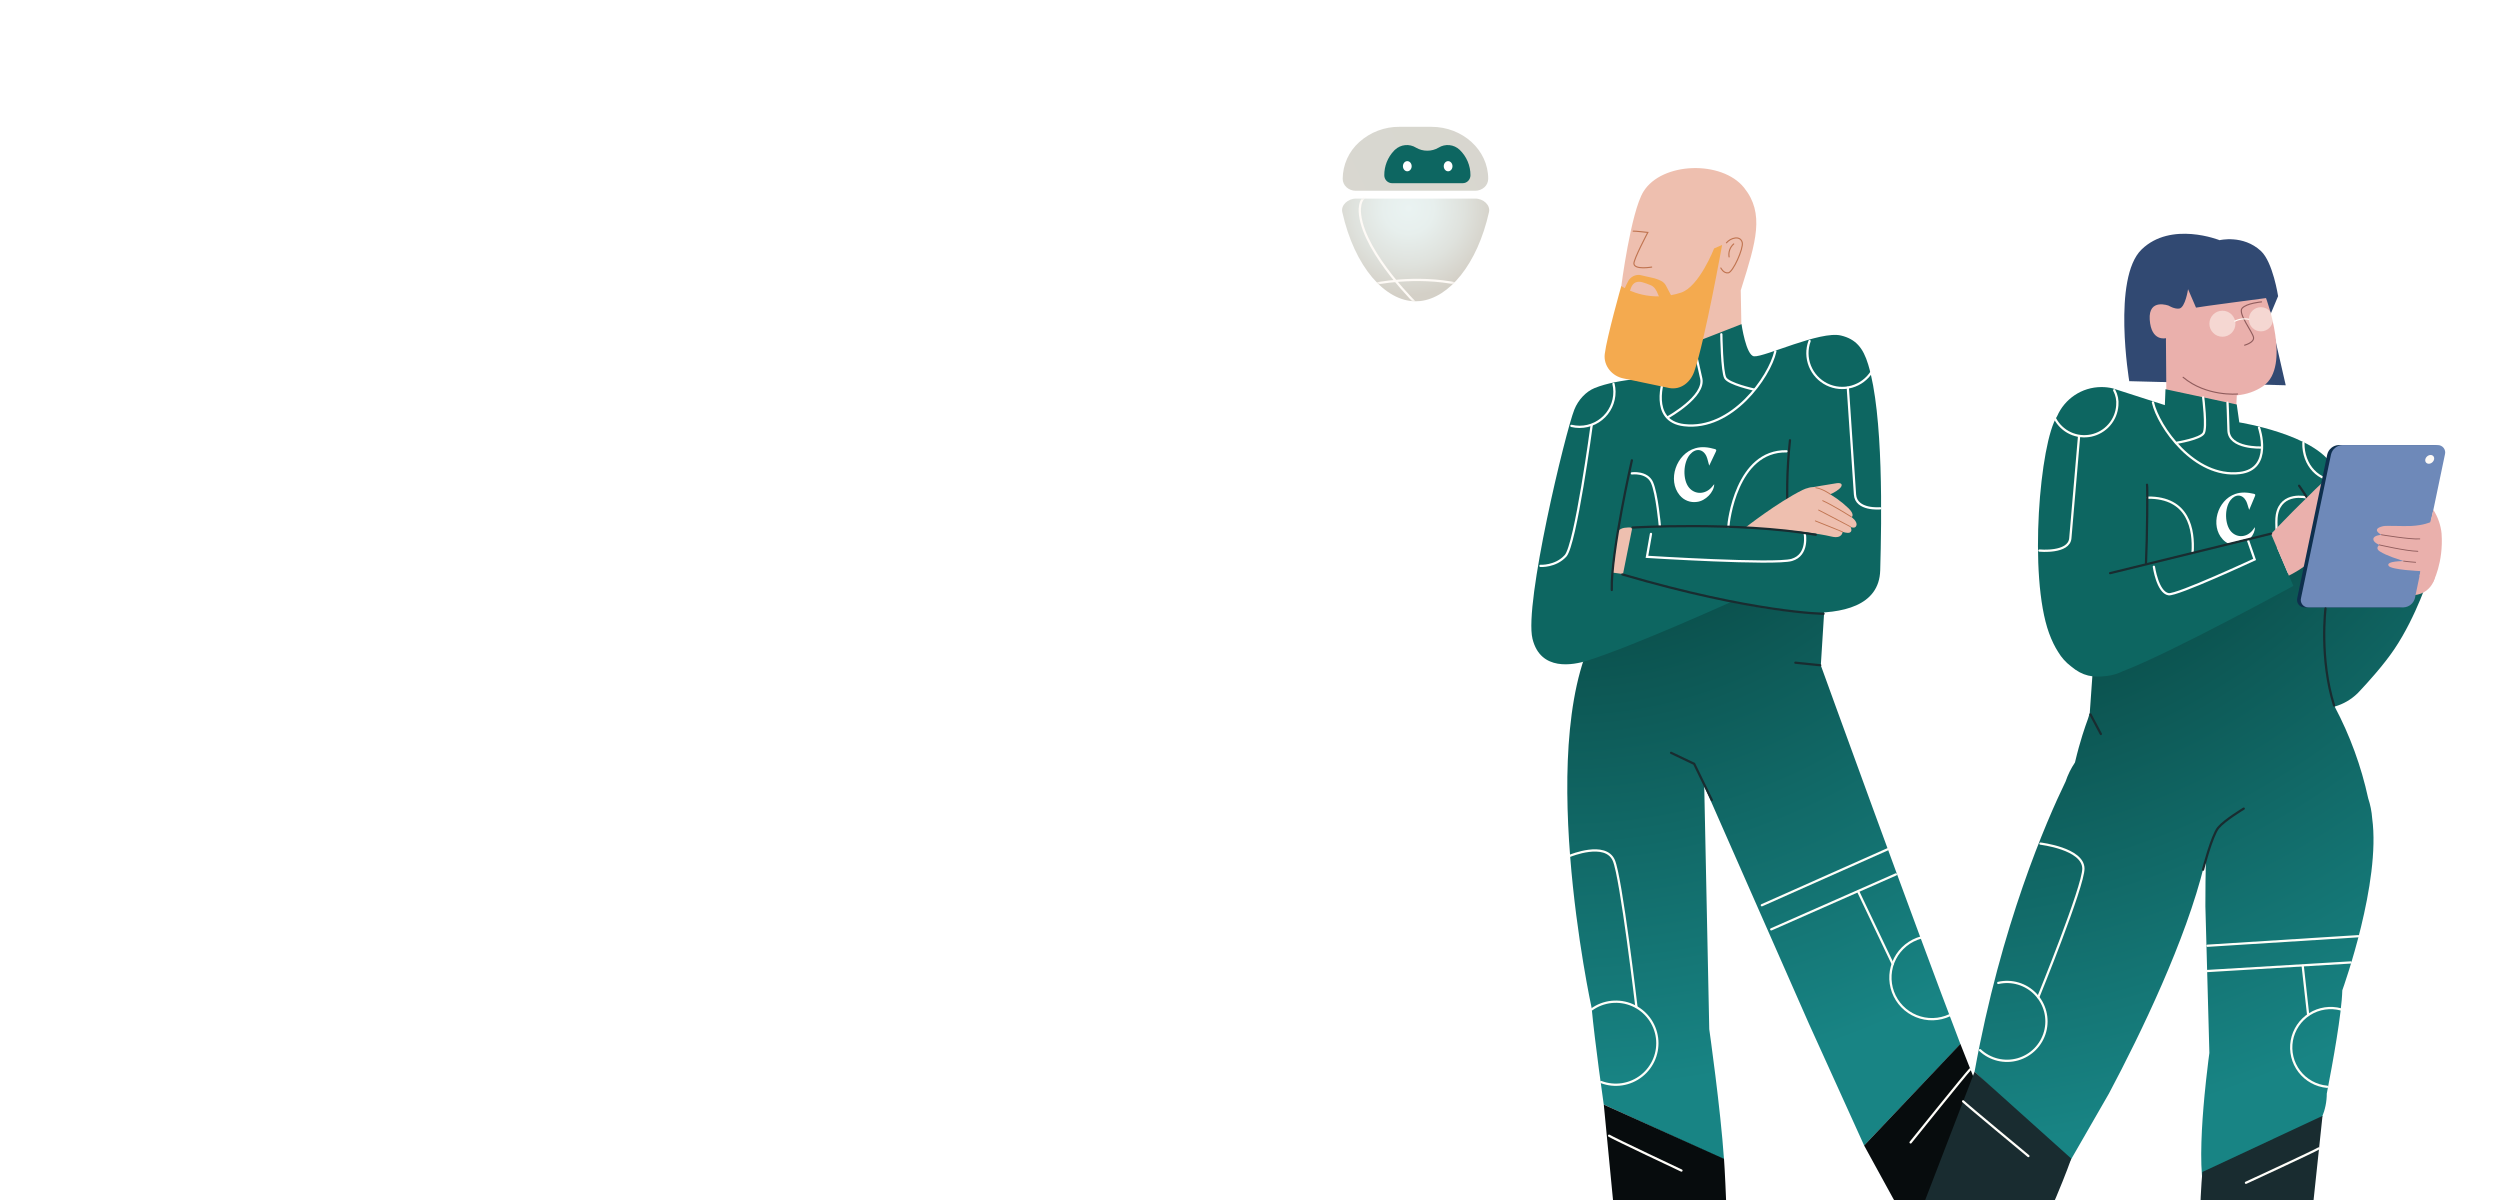 <svg width="1104" height="530" viewBox="0 0 1104 530" fill="none" xmlns="http://www.w3.org/2000/svg">
<rect x="0" y="0" width="1104" height="530" fill="#808080" stroke="none"/>
<g clip-path="url(#clip0_2089_41554)">
<rect width="1104" height="530" fill="white"/>
<g clip-path="url(#clip1_2089_41554)">
<path d="M804.072 293.824L808.508 223.259L706.731 275.485C676.263 323.118 702.881 445.166 702.881 445.166C704.212 459.792 708.212 487.775 708.212 487.775L761.319 512.032C759.838 489.843 754.807 454.489 754.807 454.489L752.589 347.088L798.829 452.092L823.211 505.866L865.726 461.095C844.976 406.885 804.072 293.824 804.072 293.824Z" fill="url(#paint0_radial_2089_41554)"/>
<path d="M725.746 84.612C720.163 93.676 715.932 126.621 715.932 126.621C715.932 126.621 718.628 141.657 725.821 145.145C731.29 147.801 740.2 145.054 748.454 141.152L746.106 155.506L769.038 146.483C769.038 146.483 768.779 132.055 768.717 128.209C768.836 127.831 768.954 127.455 769.071 127.082C775.424 106.82 779.35 94.301 770.178 82.885C760.35 70.655 733.814 71.494 725.746 84.612Z" fill="#EEBFAF"/>
<path d="M769.052 143.143C769.052 143.143 771.052 157.045 774.601 157.346C779.304 157.735 803.82 145.955 812.993 148.173C819.552 149.756 822.753 153.633 824.971 160.895C831.755 183.056 830.936 229.304 830.301 251.875C829.414 283.386 764.909 265.634 764.909 265.634C764.909 265.634 720.082 285.857 700.705 291.815C695.006 293.576 680.291 296.702 676.742 282.055C672.988 266.624 691.327 190.632 695.231 180.865C697.006 176.429 700.487 172.887 704.104 171.399C714.963 166.922 732.503 166.833 737.09 165.775C742.864 164.444 740.646 154.233 740.646 154.233L769.052 143.143Z" fill="url(#paint1_radial_2089_41554)"/>
<path d="M734.837 166.897C734.837 166.897 728.012 185.939 743.71 187.754C764.786 190.198 781.432 166.453 783.978 155.212" stroke="white" stroke-miterlimit="10" stroke-linecap="round"/>
<path d="M736.625 184.206C736.625 184.206 753.046 175.108 751.272 167.143C749.497 159.178 747.941 152.271 747.941 152.271" stroke="white" stroke-miterlimit="10" stroke-linecap="round"/>
<path d="M760.138 147.615C760.138 147.615 760.356 164.262 761.912 166.924C763.468 169.585 774.559 172.029 774.559 172.029" stroke="white" stroke-miterlimit="10" stroke-linecap="round"/>
<path d="M754.788 205.63C754.269 204.033 754.105 202.661 753.539 201.425C751.989 198.163 748.761 197.822 746.304 200.688C743.219 204.251 743.007 211.916 745.894 215.356C748.508 218.475 752.993 218.4 755.866 215.178C756.228 214.769 756.548 214.339 756.999 213.813C756.951 217.342 753.122 221.218 749.402 221.635C747.976 221.856 746.517 221.699 745.171 221.179C743.824 220.66 742.638 219.795 741.731 218.673C736.271 212.08 740.154 200.374 748.7 197.931C751.634 197.085 754.474 197.521 757.286 198.306C758.105 198.532 757.968 198.893 757.702 199.494C756.76 201.446 755.866 203.384 754.788 205.63Z" fill="white"/>
<path d="M720.809 233.079L716.719 253.482L712.198 252.866L714.416 234.335C715.323 233.81 716.33 233.187 717.372 233.078C719.897 232.73 720.809 233.079 720.809 233.079Z" fill="#EEBFAF"/>
<path d="M805.259 271.042C805.259 271.042 774.778 270.748 716.423 253.665" stroke="#192C30" stroke-miterlimit="10" stroke-linecap="round"/>
<path d="M763.244 232.582C763.244 230.807 766.793 198.852 788.982 199.296" stroke="white" stroke-miterlimit="10" stroke-linecap="round"/>
<path d="M720.634 209.042C720.634 209.042 727.295 208.148 729.507 213.034C731.718 217.921 732.987 232.255 732.987 232.255" stroke="white" stroke-miterlimit="10" stroke-linecap="round"/>
<path d="M789.862 233.471C788.843 220.463 789.042 207.388 790.456 194.417" stroke="#192C30" stroke-miterlimit="10" stroke-linecap="round"/>
<path d="M770.785 232.965C770.785 232.965 784.927 221.86 796.038 216.359C799.594 214.605 802.358 215.131 805.594 216.837C809.519 218.834 813.128 221.401 816.302 224.454C819.292 227.389 817.667 228.385 817.667 228.385C817.667 228.385 820.261 230.194 819.817 231.968C819.374 233.743 817.196 232.705 817.196 232.705C817.196 232.705 818.247 234.534 816.882 235.169C815.865 235.633 813.688 234.855 813.688 234.855C813.688 234.855 813.634 238.097 808.815 236.951C796.502 234.016 770.785 232.965 770.785 232.965Z" fill="#EEBFAF"/>
<path d="M729.07 235.775L727.296 245.899C727.296 245.899 783.658 249.448 791.227 247.264C798.796 245.08 796.974 235.661 796.974 235.661" stroke="white" stroke-miterlimit="10" stroke-linecap="round"/>
<path d="M720.902 232.97C720.902 232.97 766.642 230.214 801.853 236.131" stroke="#192C30" stroke-miterlimit="10" stroke-linecap="round"/>
<path d="M826.602 164.084C824.584 167.317 821.439 169.686 817.775 170.733C814.111 171.78 810.189 171.43 806.768 169.752C803.346 168.074 800.669 165.186 799.255 161.648C797.84 158.109 797.789 154.172 799.11 150.598" stroke="white" stroke-miterlimit="10" stroke-linecap="round"/>
<path d="M712.525 169.538C713.062 171.799 713.08 174.152 712.578 176.421C712.076 178.689 711.068 180.815 709.628 182.639C708.188 184.463 706.355 185.937 704.264 186.952C702.174 187.967 699.881 188.495 697.558 188.498C696.335 188.498 695.116 188.354 693.927 188.068" stroke="white" stroke-miterlimit="10" stroke-linecap="round"/>
<path d="M720.634 203.288C720.634 203.288 711.318 244.123 711.761 260.544" stroke="#192C30" stroke-miterlimit="10" stroke-linecap="round"/>
<path d="M803.807 293.768L792.831 292.644" stroke="#192C30" stroke-miterlimit="10" stroke-linecap="round"/>
<path d="M737.942 332.44L748.153 337.32L755.954 353.303" stroke="#192C30" stroke-miterlimit="10" stroke-linecap="round"/>
<path d="M817.538 228.228C817.538 228.228 809.307 223.061 804.904 221.096" stroke="#BF734F" stroke-width="0.4" stroke-miterlimit="10" stroke-linecap="round"/>
<path d="M817.162 232.603C817.108 232.603 806.242 226.801 803.103 225.238" stroke="#BF734F" stroke-width="0.4" stroke-miterlimit="10" stroke-linecap="round"/>
<path d="M813.633 234.855L801.662 230.036" stroke="#BF734F" stroke-width="0.4" stroke-miterlimit="10" stroke-linecap="round"/>
<path d="M798.563 215.485C798.891 215.444 809.286 213.588 811.163 213.369C813.04 213.151 813.674 213.82 813.06 214.939C812.446 216.058 809.648 217.847 807.812 218.399C806.261 218.812 804.689 219.138 803.102 219.375L798.563 215.485Z" fill="#EEBFAF"/>
<path d="M808.235 218.215C808.235 218.215 804.904 215.826 801.854 215.383" stroke="#BF734F" stroke-width="0.4" stroke-miterlimit="10" stroke-linecap="round"/>
<path d="M702.882 187.754C702.882 187.754 695.784 240.567 691.348 245.454C686.911 250.341 680.25 249.89 680.25 249.89" stroke="white" stroke-miterlimit="10" stroke-linecap="round"/>
<path d="M815.999 171.249C815.999 171.249 818.882 213.929 819.162 218.379C819.606 225.477 830.287 224.477 830.287 224.477" stroke="white" stroke-miterlimit="10" stroke-linecap="round"/>
<path d="M702.896 445.759C705.474 443.918 708.485 442.776 711.636 442.445C714.787 442.114 717.97 442.605 720.875 443.87C723.78 445.135 726.307 447.131 728.211 449.663C730.115 452.195 731.331 455.178 731.739 458.32C732.148 461.462 731.735 464.656 730.542 467.591C729.349 470.526 727.415 473.102 724.931 475.067C722.446 477.033 719.494 478.321 716.363 478.807C713.232 479.292 710.029 478.958 707.066 477.838" stroke="#FFFEF9" stroke-miterlimit="10" stroke-linecap="round"/>
<path d="M722.634 444.538C722.634 444.538 715.904 387.322 712.648 379.924C708.922 371.467 693.415 377.876 693.415 377.876" stroke="#FFFEF9" stroke-miterlimit="10" stroke-linecap="round"/>
<path d="M861.014 448.305C858.711 449.396 856.207 449.995 853.66 450.064C851.114 450.134 848.58 449.672 846.222 448.709C843.863 447.746 841.731 446.302 839.961 444.47C838.19 442.638 836.821 440.457 835.94 438.067C835.058 435.676 834.684 433.129 834.842 430.586C834.999 428.043 835.684 425.561 836.853 423.297C838.022 421.033 839.649 419.038 841.631 417.438C843.614 415.837 845.908 414.667 848.367 414.002" stroke="#FFFEF9" stroke-miterlimit="10" stroke-linecap="round"/>
<path d="M778.034 399.751L833.584 375.044" stroke="#FFFEF9" stroke-miterlimit="10" stroke-linecap="round"/>
<path d="M782.177 410.405L837.208 386.142" stroke="#FFFEF9" stroke-miterlimit="10" stroke-linecap="round"/>
<path d="M835.82 425.662L820.644 393.833" stroke="#FFFEF9" stroke-miterlimit="10" stroke-linecap="round"/>
<path d="M877.19 624.027C874.754 616.144 874.194 598.876 874.194 598.876L823.197 505.854L865.703 460.994L916.196 588.645C916.196 588.645 939.142 597.545 951.864 603.313C964.587 609.08 960.887 624.321 960.887 624.321L877.19 624.027Z" fill="#070C0D"/>
<path d="M869.998 472.246C868.224 474.021 843.72 504.49 843.72 504.49" stroke="#FFFEF9" stroke-miterlimit="10" stroke-linecap="round"/>
<path d="M761.319 511.739C761.319 511.739 763.094 534.815 763.981 603.196C763.981 603.196 767.462 613.434 766.575 624.061H703.1C703.1 624.061 701.913 617.549 704.281 612.519C706.486 607.837 710.717 605.196 719.153 600.759L708.233 487.81L761.319 511.739Z" fill="#070C0D"/>
<path d="M710.574 501.528C712.356 502.716 742.53 516.919 742.53 516.919" stroke="#FFFEF9" stroke-miterlimit="10" stroke-linecap="round"/>
<path d="M721.213 102.067C721.691 101.971 727.677 102.638 727.677 102.638C727.677 102.638 721.357 114.575 721.535 116.459C721.835 119.271 729.377 117.94 729.377 117.94" stroke="#BF734F" stroke-width="0.5" stroke-miterlimit="10" stroke-linecap="round"/>
<path d="M759.927 118.356C759.927 118.356 761.087 120.765 763.189 120.499C765.291 120.233 770.014 109.633 769.38 107.108C768.533 103.798 764.22 105.026 762.397 107.224" stroke="#BF734F" stroke-width="0.5" stroke-miterlimit="10" stroke-linecap="round"/>
<path d="M765.612 107.722C764.806 108.42 764.194 109.315 763.836 110.32C763.477 111.324 763.384 112.404 763.564 113.455" stroke="#BF734F" stroke-width="0.5" stroke-miterlimit="10" stroke-linecap="round"/>
<path fill-rule="evenodd" clip-rule="evenodd" d="M708.655 156.345C709.57 148.837 715.952 126.314 715.952 126.314C715.952 126.314 716.501 126.704 717.522 127.257C717.999 126.117 718.539 125.004 719.139 123.924C719.651 123.091 720.382 122.415 721.252 121.971C722.123 121.526 723.099 121.331 724.074 121.405L730.694 122.92C733.171 123.732 734.694 124.285 735.704 126.169C736.414 127.478 737.237 129.018 737.917 130.356C739.367 130.089 740.866 129.711 742.406 129.201C750.391 126.539 756.95 109.708 756.95 109.708L760.486 108.152C760.486 108.152 752.889 150.503 748.201 164.016C746.522 168.862 742.235 172.268 737.185 171.36L717.085 167.149C711.938 166.221 708.021 161.539 708.655 156.345ZM732.572 130.883L732.175 129.95C731.533 128.271 730.619 126.633 728.96 125.951C727.697 125.411 726.4 124.955 725.077 124.586C723.125 124.142 721.213 124.539 720.238 127.138L719.812 128.36C722.73 129.609 727.154 130.954 732.572 130.883Z" fill="#F4AA4F"/>
<path d="M1030.98 312.022C1034.83 310.932 1038.29 308.896 1041.08 306.181L1041.11 306.154C1041.55 305.721 1041.98 305.271 1042.39 304.804C1045.36 301.641 1052.7 293.597 1057.35 286.649C1067.2 272.009 1072.9 253.752 1072.9 253.752L1029.08 243.64L924.171 296.002L922.836 314.927L921.975 317.645C920.822 320.827 918.642 326.844 916.304 336.707L916.307 336.707C914.571 339.286 913.17 342.109 912.166 345.114C903.726 362.521 883.644 408.519 871.969 473.284L913.807 513.322L931.277 482.952C945.439 456.315 965.347 415.038 973.411 381.89C973.648 380.877 973.891 379.955 974.14 379.094C973.965 385.459 973.896 392.839 973.896 400.208L975.663 464.986C975.663 464.986 974.969 469.899 974.199 477.058L973.513 483.762C972.298 496.6 971.309 513.029 972.831 522.877L1025.41 493.291C1026.76 490.072 1027.51 486.534 1027.51 482.82V482.813H1027.53C1030.18 469.163 1034.1 447.541 1034.36 437.337L1034.37 437.296L1034.37 437.295C1034.94 435.712 1051.41 389.598 1047.56 361.426C1047.34 358.336 1046.73 355.354 1045.79 352.526C1042.73 338.411 1037.75 324.782 1030.98 312.022Z" fill="url(#paint2_radial_2089_41554)"/>
<path d="M1065.48 262.804C1070.99 262.804 1075.46 258.337 1075.46 252.826C1075.46 247.315 1070.99 242.848 1065.48 242.848C1059.97 242.848 1055.5 247.315 1055.5 252.826C1055.5 258.337 1059.97 262.804 1065.48 262.804Z" fill="#EAB0AC"/>
<path d="M1006.01 130.791C1006.01 130.791 1003.74 115.776 998.419 110.841C990.556 103.532 980.155 106.064 980.155 106.064C980.155 106.064 958.799 97.491 945.735 110.159C932.672 122.826 940.275 168.323 940.275 168.323L1009.38 170.138L1002.36 139.507L1006.01 130.791Z" fill="#314972"/>
<path d="M999.544 170.411C1011.91 161.702 1000.67 131.631 1000.67 131.631C1000.67 131.631 970.606 135.569 969.759 135.848L966.244 127.699C966.244 127.699 965.043 135.903 962.313 136.272C960.204 136.551 957.747 135.002 957.747 135.002C957.747 135.002 948.683 131.521 949.318 141.145C949.966 151.055 956.484 149.335 956.484 149.335C956.484 149.335 956.486 149.57 956.516 149.994L956.478 149.991L956.703 179.496L956.747 179.498C956.74 179.681 956.737 179.865 956.737 180.049C956.737 188.538 963.618 195.42 972.107 195.42C980.358 195.42 987.091 188.918 987.461 180.759L987.464 180.759L987.78 174.588C991.997 174.203 996.067 172.861 999.544 170.411Z" fill="#EAB0AC"/>
<path d="M988.092 173.995C988.092 173.995 974.394 175.258 964.067 166.617" stroke="#8F5C5C" stroke-width="0.5" stroke-miterlimit="10" stroke-linecap="round"/>
<path d="M998.683 133.317C998.683 133.317 992.076 133.884 990.111 136.129C988.145 138.375 994.888 146.811 995.168 149.056C995.448 151.302 991.237 152.428 991.237 152.428" stroke="#8F5C5C" stroke-width="0.5" stroke-miterlimit="10" stroke-linecap="round"/>
<path opacity="0.5" d="M981.418 148.713C984.595 148.713 987.171 146.137 987.171 142.96C987.171 139.782 984.595 137.206 981.418 137.206C978.24 137.206 975.664 139.782 975.664 142.96C975.664 146.137 978.24 148.713 981.418 148.713Z" fill="#FFFEF9"/>
<path opacity="0.5" d="M998.418 146.334C1001.37 146.334 1003.76 143.944 1003.76 140.996C1003.76 138.049 1001.37 135.659 998.418 135.659C995.471 135.659 993.081 138.049 993.081 140.996C993.081 143.944 995.471 146.334 998.418 146.334Z" fill="#FFFEF9"/>
<path d="M986.897 141.841C988.807 140.879 990.983 140.582 993.081 140.995" stroke="#FFFEF9" stroke-width="0.5" stroke-miterlimit="10" stroke-linecap="round"/>
<path d="M882.425 434.061C885.355 433.392 888.409 433.493 891.289 434.353C894.17 435.214 896.778 436.805 898.861 438.973C900.944 441.14 902.43 443.81 903.176 446.722C903.922 449.634 903.901 452.689 903.116 455.591C902.331 458.493 900.808 461.142 898.696 463.281C896.583 465.42 893.954 466.975 891.062 467.797C888.17 468.618 885.115 468.677 882.194 467.968C879.273 467.259 876.585 465.806 874.392 463.751" stroke="#FFFEF9" stroke-miterlimit="10" stroke-linecap="round"/>
<path d="M900.091 440.378C900.091 440.378 920.182 391.172 920.025 383.5C919.84 374.723 901.057 372.539 901.057 372.539" stroke="#FFFEF9" stroke-miterlimit="10" stroke-linecap="round"/>
<path d="M972.571 517.539C972.571 517.539 970.039 541.141 971.466 604.219C971.466 604.219 968.162 613.917 969.002 624.012H1029.28C1029.28 624.012 1030.4 617.828 1028.16 613.051C1026.06 608.607 1022.01 606.096 1014.03 601.885L1025.62 492.777L972.571 517.539Z" fill="#192C30"/>
<path d="M1023.96 507.138C1022.28 508.264 991.812 522.317 991.812 522.317" stroke="#FFFEF9" stroke-miterlimit="10" stroke-linecap="round"/>
<path d="M1027.66 479.926C1025.25 479.709 1022.91 478.994 1020.8 477.825C1018.68 476.656 1016.83 475.06 1015.37 473.138C1013.9 471.216 1012.85 469.01 1012.28 466.66C1011.72 464.31 1011.65 461.868 1012.07 459.489C1012.5 457.11 1013.42 454.846 1014.77 452.84C1016.12 450.835 1017.87 449.133 1019.91 447.842C1021.96 446.551 1024.25 445.699 1026.64 445.34C1029.03 444.982 1031.47 445.124 1033.8 445.76" stroke="#FFFEF9" stroke-miterlimit="10" stroke-linecap="round"/>
<path d="M974.817 417.639L1041.41 413.428" stroke="#FFFEF9" stroke-miterlimit="10" stroke-linecap="round"/>
<path d="M974.605 428.814L1038.04 425.02" stroke="#FFFEF9" stroke-miterlimit="10" stroke-linecap="round"/>
<path d="M1019.28 448.203L1016.87 426.526" stroke="#FFFEF9" stroke-miterlimit="10" stroke-linecap="round"/>
<path d="M908.421 183.797C911.705 176.223 919.249 170.925 928.03 170.925C929.725 170.925 931.373 171.122 932.953 171.495L956 178.902L956.28 171.879L987.751 178.622L988.87 186.519C988.87 186.519 1022.31 191.856 1030.18 205.909C1032.71 210.44 1032.01 221.254 1030.55 234.903L1005.46 241.712L1012.75 258.736C1012.75 258.736 958.939 288.195 937.435 296.419C935.187 297.526 932.721 298.26 930.119 298.539C924.319 299.245 919.769 298.669 914.53 294.228C912.262 292.51 910.339 290.361 908.881 287.904C907.415 285.644 906.066 282.893 904.845 279.552C895.713 254.341 900.84 195.221 908.421 183.797Z" fill="url(#paint3_radial_2089_41554)"/>
<path d="M871.968 473.278L914.68 511.636C914.68 511.636 904.845 539.735 890.239 564.463C884.677 573.875 866.788 600.124 866.788 600.124C866.788 600.124 866.263 616.505 863.949 624.012L784.456 624.292C784.456 624.292 780.948 609.823 793.028 604.342C805.109 598.862 826.902 590.412 826.902 590.412L871.968 473.278Z" fill="#192C30"/>
<path d="M991.887 221.225C992.474 222.365 992.672 223.661 993.252 225.149C994.18 222.945 994.944 221.061 995.757 219.177C995.989 218.59 996.091 218.242 995.306 218.065C992.576 217.444 989.846 217.191 987.116 218.126C979.13 220.863 975.984 232.152 981.519 238.144C982.249 238.96 983.141 239.611 984.133 240.057L993.852 237.573C995.058 236.145 995.826 234.41 995.763 232.793C995.381 233.326 995.081 233.756 994.76 234.159C992.187 237.346 987.948 237.639 985.314 234.807C982.406 231.688 982.256 224.405 984.986 220.877C987.198 218.037 990.255 218.201 991.887 221.225Z" fill="white"/>
<path d="M866.911 486.35C868.597 488.035 895.734 510.518 895.734 510.518" stroke="#FFFEF9" stroke-miterlimit="10" stroke-linecap="round"/>
<path d="M948.378 219.753C966.637 219.543 968.874 233.972 968.26 243.922" stroke="#FFFEF9" stroke-miterlimit="10" stroke-linecap="round"/>
<path d="M1018.65 219.71C1018.65 219.71 1007.41 216.898 1005.48 227.259C1005.15 229.026 1005.2 232.025 1005.43 235.364" stroke="#FFFEF9" stroke-miterlimit="10" stroke-linecap="round"/>
<path d="M997.579 188.845C997.579 188.845 1003.95 207.164 989.041 208.891C969.023 211.212 953.134 188.391 950.738 177.71" stroke="#FFFEF9" stroke-miterlimit="10" stroke-linecap="round"/>
<path d="M998.563 197.615C998.563 197.615 984.305 198.25 984.093 190.032C983.895 182.259 983.67 177.809 983.67 177.809" stroke="#FFFEF9" stroke-miterlimit="10" stroke-linecap="round"/>
<path d="M972.92 175.489C972.92 175.489 974.606 188.764 973.132 191.296C971.658 193.829 961.331 195.507 961.331 195.507" stroke="#FFFEF9" stroke-miterlimit="10" stroke-linecap="round"/>
<path d="M1032.57 212.161C1024.14 212.789 1016.97 205.63 1017.18 195.508" stroke="#FFFEF9" stroke-miterlimit="10" stroke-linecap="round"/>
<path d="M907.508 184.881C908.993 187.687 911.352 189.933 914.228 191.279C917.104 192.625 920.34 192.998 923.447 192.341C926.553 191.683 929.361 190.032 931.446 187.637C933.53 185.242 934.778 182.233 935 179.066C935.226 176.734 934.751 174.388 933.635 172.329" stroke="#FFFEF9" stroke-miterlimit="10" stroke-linecap="round"/>
<path d="M918.128 192.559C918.128 192.559 914.613 233.455 914.258 237.673C913.698 244.409 900.607 243.133 900.607 243.133" stroke="#FFFEF9" stroke-miterlimit="10" stroke-linecap="round"/>
<path d="M1015.28 214.501C1016.12 215.77 1024.98 227.571 1024.16 234.738" stroke="#192C30" stroke-miterlimit="10" stroke-linecap="round"/>
<path d="M948.124 214.058C948.404 214.897 948.199 237.529 947.667 248.757" stroke="#192C30" stroke-miterlimit="10" stroke-linecap="round"/>
<path d="M1002.9 235.775C1002.9 235.775 1012.95 225.322 1015.5 222.912C1019.49 219.118 1025.99 212.183 1028.14 211.105C1031.09 209.631 1025.14 223.775 1025.14 223.775C1025.14 223.775 1030.05 230.707 1028.98 235.764C1027.42 243.272 1021.9 245.08 1020.97 246.725C1019.08 250.097 1010.76 254.202 1010.76 254.202L1002.9 235.775Z" fill="#EAB0AC"/>
<path d="M1059.74 268.216H1017.77C1017.25 268.237 1016.74 268.136 1016.26 267.92C1015.79 267.704 1015.38 267.38 1015.06 266.974C1014.74 266.568 1014.52 266.092 1014.42 265.584C1014.31 265.076 1014.33 264.551 1014.47 264.053L1027.71 200.701C1027.98 199.553 1028.62 198.524 1029.53 197.772C1030.43 197.02 1031.56 196.586 1032.74 196.538H1074.72C1075.24 196.516 1075.76 196.618 1076.23 196.834C1076.7 197.05 1077.11 197.374 1077.43 197.78C1077.75 198.186 1077.97 198.663 1078.07 199.171C1078.18 199.679 1078.15 200.203 1078.01 200.701L1064.78 264.053C1064.51 265.201 1063.87 266.23 1062.96 266.982C1062.05 267.733 1060.92 268.167 1059.74 268.216V268.216Z" fill="#0E2F4D"/>
<path d="M1061.41 268.216H1019.43C1018.92 268.237 1018.4 268.136 1017.93 267.92C1017.46 267.704 1017.05 267.38 1016.72 266.974C1016.4 266.568 1016.18 266.092 1016.08 265.584C1015.98 265.076 1016 264.551 1016.14 264.053L1029.38 200.701C1029.65 199.553 1030.28 198.524 1031.19 197.772C1032.1 197.02 1033.23 196.586 1034.41 196.538H1076.39C1076.91 196.516 1077.42 196.618 1077.89 196.834C1078.36 197.05 1078.78 197.374 1079.1 197.78C1079.42 198.186 1079.64 198.663 1079.74 199.171C1079.84 199.679 1079.82 200.203 1079.68 200.701L1066.45 264.053C1066.17 265.201 1065.54 266.23 1064.63 266.982C1063.72 267.733 1062.59 268.167 1061.41 268.216Z" fill="#6E89B9"/>
<path d="M1074.12 204.149C1075 203.357 1075.19 202.136 1074.55 201.422C1073.91 200.708 1072.67 200.771 1071.79 201.563C1070.91 202.356 1070.72 203.577 1071.37 204.291C1072.01 205.005 1073.24 204.942 1074.12 204.149Z" fill="#FEFAF6"/>
<path d="M1074.34 257.261C1074.34 257.261 1079.12 248.62 1078.2 235.57C1077.82 231.864 1076.58 228.297 1074.57 225.155L1073.21 230.615C1073.21 230.615 1070.18 232.021 1064.71 232.274C1060.9 232.445 1053.78 232.021 1052.39 232.356C1046.66 233.68 1051.64 236.171 1051.64 236.171C1051.64 236.171 1048.23 236.349 1048.07 237.993C1047.91 239.488 1050.73 240.648 1050.73 240.648C1050.73 240.648 1048.68 242.068 1050.89 243.474C1054.25 245.59 1058.94 246.887 1061.43 247.788C1061.43 247.788 1053.55 247.706 1054.79 249.835C1055.85 251.671 1068.85 252.197 1068.85 252.197L1068.43 254.408L1074.34 257.261Z" fill="#EAB0AC"/>
<path d="M1051.66 236.152C1051.66 236.152 1064.43 238.309 1068.57 237.975" stroke="#8F5C5C" stroke-width="0.4" stroke-miterlimit="10" stroke-linecap="round"/>
<path d="M1050.74 240.629C1050.74 240.629 1062.48 243.359 1067.71 243.455" stroke="#8F5C5C" stroke-width="0.4" stroke-miterlimit="10" stroke-linecap="round"/>
<path d="M1066.71 248.307C1066.71 248.307 1063.39 248.095 1061.44 247.768" stroke="#8F5C5C" stroke-width="0.4" stroke-miterlimit="10" stroke-linecap="round"/>
<path d="M1026.94 268.708C1026.94 268.708 1024.21 290.781 1030.74 311.563" stroke="#192C30" stroke-miterlimit="10" stroke-linecap="round"/>
<path d="M923.143 315.492L927.737 324.128" stroke="#192C30" stroke-miterlimit="10" stroke-linecap="round"/>
<path d="M990.836 357.088C990.836 357.088 982.407 362.145 979.595 365.517C976.783 368.889 972.852 384.061 972.852 384.061" stroke="#192C30" stroke-miterlimit="10" stroke-linecap="round"/>
<path d="M951.154 250.279C951.154 250.279 952.772 261.602 957.625 262.414C961.303 263.022 995.648 247.044 995.648 247.044L992.412 237.741" stroke="white" stroke-miterlimit="10" stroke-linecap="round"/>
<path d="M1002.9 235.662C1002.9 235.662 977.622 241.858 931.825 253.105" stroke="#192C30" stroke-miterlimit="10" stroke-linecap="round"/>
<path d="M657.541 93.638C652.387 116.73 639.908 131.533 627.171 132.948C626.498 133.023 625.82 133.059 625.142 133.057C611.73 133.057 598.188 117.975 592.75 93.638C592.074 90.636 595.179 87.689 598.892 87.689H651.413C655.126 87.689 658.217 90.636 657.541 93.638Z" fill="url(#paint4_radial_2089_41554)"/>
<mask id="mask0_2089_41554" style="mask-type:alpha" maskUnits="userSpaceOnUse" x="592" y="87" width="66" height="47">
<path d="M657.541 93.637C652.387 116.729 639.908 131.532 627.171 132.947C626.498 133.022 625.82 133.058 625.142 133.056C611.73 133.056 598.188 117.974 592.75 93.637C592.074 90.635 595.179 87.689 598.892 87.689H651.413C655.126 87.689 658.217 90.635 657.541 93.637Z" fill="url(#paint5_radial_2089_41554)"/>
</mask>
<g mask="url(#mask0_2089_41554)">
<path d="M606.475 125.465C606.475 125.465 624.982 121.306 644.333 125.464" stroke="#FEFAF6" stroke-miterlimit="10"/>
<path d="M626.592 135.349C626.592 135.349 602.754 112.407 600.61 94.861C600.61 94.861 599.247 86.251 605.362 86.251" stroke="#FEFAF6" stroke-miterlimit="10"/>
</g>
<path d="M657.19 78.95C657.189 79.659 657.039 80.359 656.749 81.006C656.46 81.652 656.039 82.229 655.512 82.7C654.393 83.697 652.949 84.244 651.454 84.238H598.696C595.511 84.238 592.934 81.884 592.934 78.978C592.952 75.902 593.614 72.865 594.877 70.065C596.141 67.264 597.977 64.763 600.266 62.725C605.148 58.341 611.477 55.944 618.021 56.001H632.076C645.948 56.001 657.19 66.278 657.19 78.95Z" fill="url(#paint6_radial_2089_41554)"/>
<path d="M649.357 77.379C649.359 78.309 648.999 79.202 648.356 79.87C648.042 80.194 647.667 80.452 647.252 80.629C646.837 80.805 646.392 80.897 645.942 80.898H614.686C613.779 80.878 612.916 80.5 612.283 79.846C611.65 79.191 611.299 78.312 611.304 77.399C611.273 73.354 612.817 69.458 615.606 66.544C615.734 66.408 615.863 66.279 615.998 66.156C617.236 64.984 618.823 64.258 620.514 64.089C622.205 63.92 623.904 64.319 625.346 65.224C626.845 66.106 628.554 66.562 630.29 66.544C632.027 66.561 633.735 66.105 635.235 65.224C636.674 64.321 638.369 63.921 640.057 64.088C641.745 64.254 643.331 64.976 644.569 66.143C646.085 67.589 647.291 69.332 648.115 71.264C648.938 73.196 649.361 75.277 649.357 77.379V77.379Z" fill="url(#paint7_radial_2089_41554)"/>
<path d="M621.463 75.649C622.527 75.649 623.391 74.644 623.391 73.403C623.391 72.163 622.527 71.157 621.463 71.157C620.398 71.157 619.535 72.163 619.535 73.403C619.535 74.644 620.398 75.649 621.463 75.649Z" fill="white"/>
<path d="M639.489 75.649C640.554 75.649 641.417 74.644 641.417 73.403C641.417 72.163 640.554 71.157 639.489 71.157C638.425 71.157 637.562 72.163 637.562 73.403C637.562 74.644 638.425 75.649 639.489 75.649Z" fill="white"/>
</g>
</g>
<defs>
<radialGradient id="paint0_radial_2089_41554" cx="0" cy="0" r="1" gradientUnits="userSpaceOnUse" gradientTransform="translate(690.016 124.294) rotate(71.731) scale(357.593 357.593)">
<stop offset="0.386" stop-color="#0A4D49"/>
<stop offset="1" stop-color="#188484"/>
</radialGradient>
<radialGradient id="paint1_radial_2089_41554" cx="0" cy="0" r="1" gradientUnits="userSpaceOnUse" gradientTransform="translate(10199.6 15890.9) scale(67479.1 65621.3)">
<stop offset="0.1" stop-color="#065F5F"/>
<stop offset="1" stop-color="#2A8169"/>
</radialGradient>
<radialGradient id="paint2_radial_2089_41554" cx="0" cy="0" r="1" gradientUnits="userSpaceOnUse" gradientTransform="translate(869.54 147.943) rotate(68.441) scale(353.056 405.334)">
<stop offset="0.386" stop-color="#0A4D49"/>
<stop offset="1" stop-color="#188484"/>
</radialGradient>
<radialGradient id="paint3_radial_2089_41554" cx="0" cy="0" r="1" gradientUnits="userSpaceOnUse" gradientTransform="translate(7142.89 6908.29) scale(44152.2 27807.3)">
<stop offset="0.1" stop-color="#065F5F"/>
<stop offset="1" stop-color="#2A8169"/>
</radialGradient>
<radialGradient id="paint4_radial_2089_41554" cx="0" cy="0" r="1" gradientUnits="userSpaceOnUse" gradientTransform="translate(622.017 92.018) scale(38.432 38.671)">
<stop stop-color="#EAF3F2"/>
<stop offset="0.29" stop-color="#E7EFED"/>
<stop offset="0.64" stop-color="#DFE2DD"/>
<stop offset="0.99" stop-color="#D4D0C7"/>
</radialGradient>
<radialGradient id="paint5_radial_2089_41554" cx="0" cy="0" r="1" gradientUnits="userSpaceOnUse" gradientTransform="translate(622.017 92.017) scale(38.432 38.671)">
<stop stop-color="#EAF3F2"/>
<stop offset="0.29" stop-color="#E7EFED"/>
<stop offset="0.64" stop-color="#DFE2DD"/>
<stop offset="0.99" stop-color="#D4D0C7"/>
</radialGradient>
<radialGradient id="paint6_radial_2089_41554" cx="0" cy="0" r="1" gradientUnits="userSpaceOnUse" gradientTransform="translate(-1825.67 302.239) scale(2927.52 1286.54)">
<stop stop-color="#EAF3F2"/>
<stop offset="0.29" stop-color="#E7EFED"/>
<stop offset="0.64" stop-color="#DFE2DD"/>
<stop offset="0.99" stop-color="#D4D0C7"/>
</radialGradient>
<radialGradient id="paint7_radial_2089_41554" cx="0" cy="0" r="1" gradientUnits="userSpaceOnUse" gradientTransform="translate(2957.32 1830.11) scale(16623 7359.21)">
<stop offset="0.1" stop-color="#065F5F"/>
<stop offset="1" stop-color="#2A8169"/>
</radialGradient>
<clipPath id="clip0_2089_41554">
<rect width="1104" height="530" fill="white"/>
</clipPath>
<clipPath id="clip1_2089_41554">
<rect width="488" height="568.538" fill="white" transform="translate(592 56)"/>
</clipPath>
</defs>
</svg>
